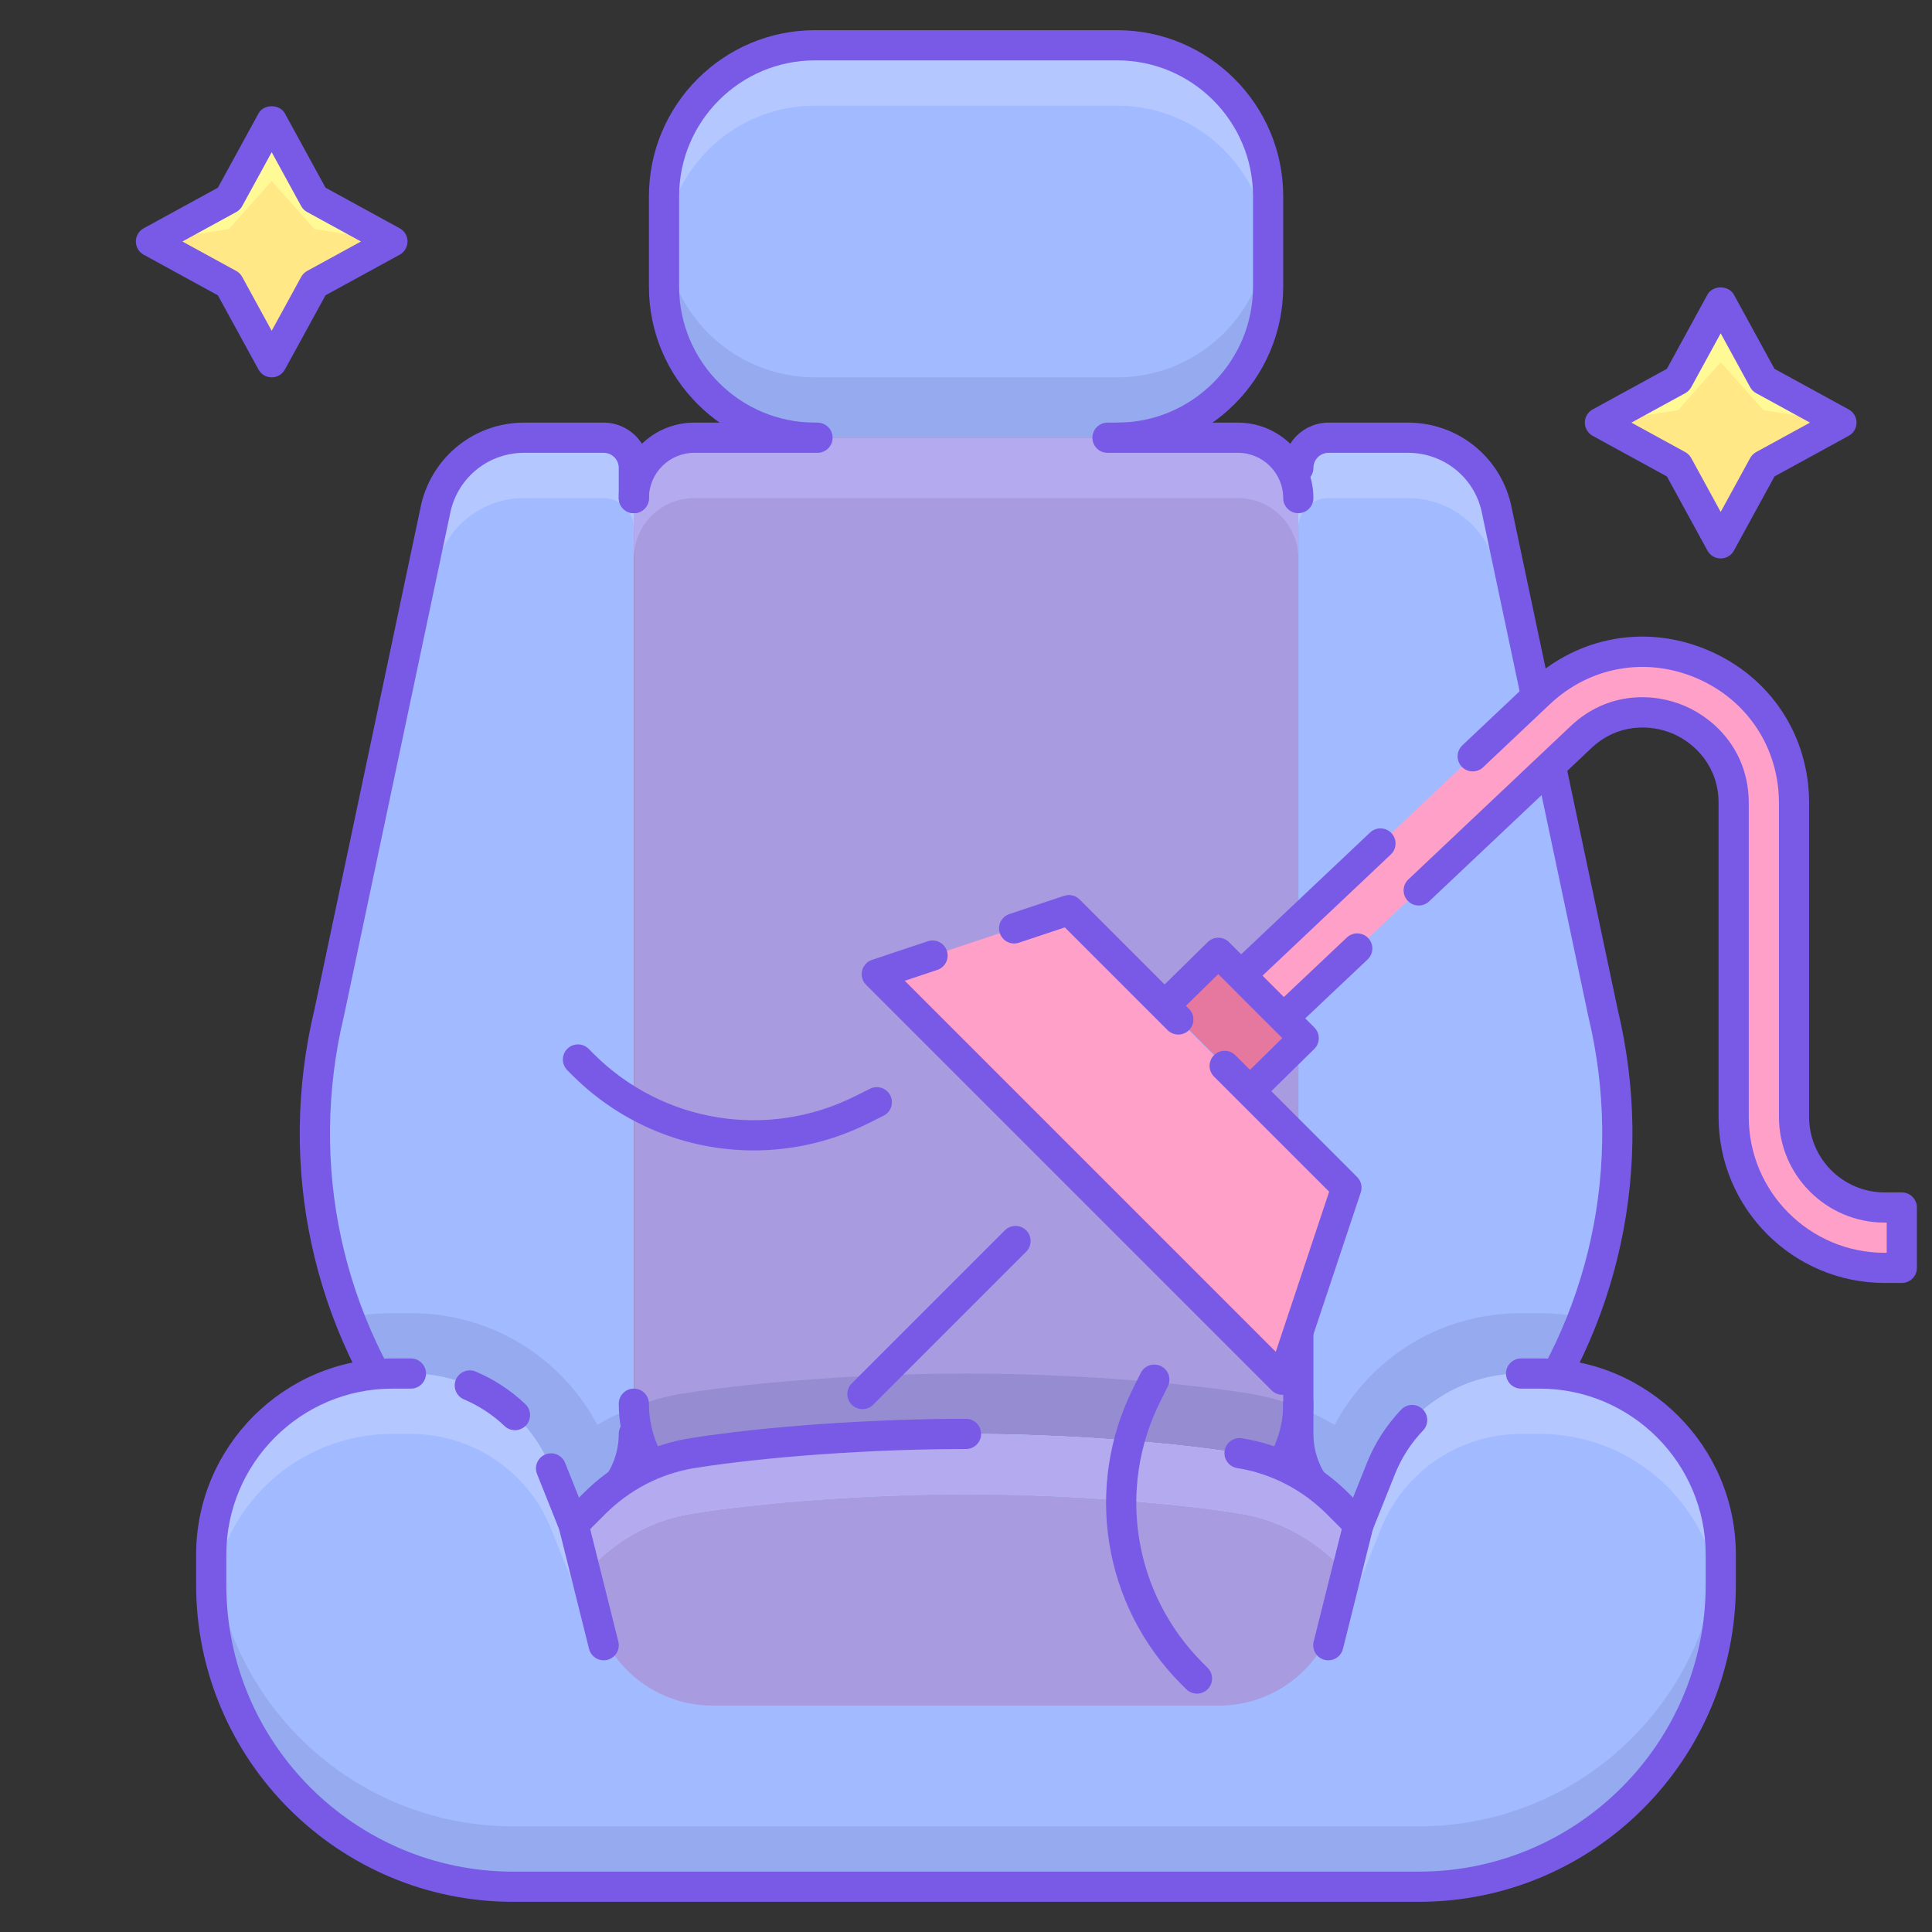 <?xml version="1.0" encoding="utf-8"?>
<!-- Generator: Adobe Illustrator 23.0.1, SVG Export Plug-In . SVG Version: 6.00 Build 0)  -->
<svg version="1.1" id="object" xmlns="http://www.w3.org/2000/svg" xmlns:xlink="http://www.w3.org/1999/xlink" x="0px" y="0px"
	 viewBox="0 0 64 64" style="enable-background:new 0 0 64 64;" xml:space="preserve">
<rect x="0" y="0" width="64" height="64" fill="#333333" stroke="none"/>
<style type="text/css">
	.st0{fill:#96BEF0;}
	.st1{fill:#AAD2FF;}
	.st2{fill:#785AE6;}
	.st3{fill:#8D7BD4;}
	.st4{fill:#826EC8;}
	.st5{fill:#968CD2;}
	.st6{fill:#FFE885;}
	.st7{fill:#FFFA96;}
	.st8{fill:#82AADC;}
	.st9{fill:#FA8CB4;}
	.st10{fill:#F0F0E6;}
	.st11{fill:#DCDCDC;}
	.st12{fill:#FFFFFA;}
	.st13{fill:#E678A0;}
	.st14{fill:#D2648C;}
	.st15{fill:#BEE6FF;}
	.st16{fill:#FFB4BE;}
	.st17{fill:#F0A0AA;}
	.st18{fill:#FFC8D2;}
	.st19{fill:#F09696;}
	.st20{fill:#FFA0C8;}
	.st21{fill:#F0DC78;}
	.st22{fill:#A2BAFF;}
	.st23{fill:#B4C8FF;}
	.st24{fill:#DCDCD2;}
	.st25{fill:#C8C8BE;}
	.st26{fill:#DCC864;}
	.st27{fill:#A99BE0;}
	.st28{fill:#96AAF0;}
	.st29{fill:#C8B450;}
	.st30{fill:#8296DC;}
	.st31{fill:#6E82C8;}
	.st32{fill:#B4AAF0;}
	.st33{fill:#F0F0C8;}
	.st34{fill:#C8BEFF;}
	.st35{fill:#C8DCFF;}
	.st36{fill:#D2FAFF;}
	.st37{fill:#6E96C8;}
</style>
<g>
	<path class="st22" d="M37.009,1.5h-5.006h-5.006c-2.761,0-5,2.239-5,5v3c0,2.761,2.239,5,5,5h5.006h5.006c2.761,0,5-2.239,5-5v-3
		C42.009,3.739,39.77,1.5,37.009,1.5z"/>
	<path class="st28" d="M37.009,12.5h-5.006h-5.006c-2.761,0-5-2.239-5-5v2c0,2.761,2.239,5,5,5h5.006h5.006c2.761,0,5-2.239,5-5v-2
		C42.009,10.261,39.77,12.5,37.009,12.5z"/>
	<path class="st23" d="M37.009,1.5h-5.006h-5.006c-2.761,0-5,2.239-5,5v2c0-2.761,2.239-5,5-5h5.006h5.006c2.761,0,5,2.239,5,5v-2
		C42.009,3.739,39.77,1.5,37.009,1.5z"/>
	<path class="st2" d="M37.008,15c-0.276,0-0.5-0.224-0.5-0.5s0.224-0.5,0.5-0.5c2.481,0,4.5-2.019,4.5-4.5v-3
		c0-2.481-2.019-4.5-4.5-4.5H26.997c-2.481,0-4.5,2.019-4.5,4.5v3c0,2.481,2.019,4.5,4.5,4.5c0.276,0,0.5,0.224,0.5,0.5
		s-0.224,0.5-0.5,0.5c-3.033,0-5.5-2.467-5.5-5.5v-3c0-3.033,2.467-5.5,5.5-5.5h10.011c3.033,0,5.5,2.467,5.5,5.5v3
		C42.508,12.533,40.041,15,37.008,15z"/>
	<path class="st22" d="M20.997,18.5v-3c0-0.552-0.448-1-1-1h-2.635c-1.387,0-2.593,0.951-2.917,2.3l-3.54,16.75
		c-1.206,5.025-0.061,10.325,3.112,14.404l1.079,1.388c0.568,0.731,1.442,1.158,2.368,1.158h0.533c1.657,0,3-1.343,3-3V18.5z"/>
	<path class="st22" d="M20.997,18.5v-3c0-0.552-0.448-1-1-1h-2.635c-1.387,0-2.593,0.951-2.917,2.3l-3.54,16.75
		c-1.206,5.025-0.061,10.325,3.112,14.404l1.079,1.388c0.568,0.731,1.442,1.158,2.368,1.158h0.533c1.657,0,3-1.343,3-3V18.5z"/>
	<path class="st28" d="M17.997,50.5c1.657,0,3-1.343,3-3v-0.889c-0.418,0.164-0.824,0.358-1.209,0.592
		c-1.207-2.272-3.556-3.704-6.176-3.704h-0.615c-0.477,0-0.942,0.05-1.397,0.13c0.592,1.533,1.385,2.997,2.417,4.324l1.08,1.388
		c0.568,0.731,1.442,1.158,2.368,1.158H17.997z"/>
	<path class="st27" d="M41.009,14.5h-9.006h-9.006c-1.105,0-2,0.895-2,2v30c0,2.209,1.791,4,4,4h7.003h7.008c2.209,0,4-1.791,4-4
		v-30C43.009,15.395,42.113,14.5,41.009,14.5z"/>
	<path class="st5" d="M39.009,50.5c2.172,0,3.93-1.734,3.989-3.891c-0.52-0.204-1.061-0.358-1.621-0.447
		C38.865,45.76,35.184,45.5,32,45.5c-3.184,0-6.865,0.26-9.377,0.662c-0.558,0.089-1.097,0.242-1.616,0.445
		c0.058,2.159,1.817,3.893,3.989,3.893h7.003H39.009z"/>
	<path class="st32" d="M41.009,14.5h-9.006h-9.006c-1.105,0-2,0.895-2,2v2c0-1.105,0.895-2,2-2h9.006h9.006c1.105,0,2,0.895,2,2v-2
		C43.009,15.395,42.113,14.5,41.009,14.5z"/>
	<path class="st22" d="M43.009,18.5v-3c0-0.552,0.448-1,1-1h2.635c1.387,0,2.593,0.951,2.917,2.3l3.54,16.75
		c1.206,5.025,0.061,10.325-3.112,14.404l-1.079,1.388c-0.568,0.731-1.442,1.158-2.368,1.158h-0.533c-1.657,0-3-1.343-3-3V18.5z"/>
	<path class="st28" d="M51.003,43.5h-0.615c-2.621,0-4.969,1.431-6.176,3.704c-0.384-0.233-0.787-0.426-1.203-0.59V47.5
		c0,1.657,1.343,3,3,3h0.533c0.926,0,1.8-0.427,2.368-1.158l1.079-1.388c1.031-1.326,1.825-2.79,2.416-4.323
		C51.949,43.55,51.482,43.5,51.003,43.5z"/>
	<path class="st23" d="M19.997,14.5h-2.635c-1.387,0-2.593,0.951-2.917,2.3l-3.54,16.75c-0.396,1.648-0.514,3.324-0.415,4.979
		c0.058-0.996,0.178-1.993,0.415-2.979l3.54-16.75c0.324-1.349,1.53-2.3,2.917-2.3h2.635c0.552,0,1,0.448,1,1v-2
		C20.997,14.948,20.549,14.5,19.997,14.5z"/>
	<path class="st23" d="M44.009,16.5h2.635c1.387,0,2.593,0.951,2.917,2.3l3.54,16.75c0.237,0.986,0.357,1.983,0.414,2.979
		c0.099-1.655-0.019-3.331-0.414-4.979L49.56,16.8c-0.324-1.349-1.53-2.3-2.917-2.3h-2.635c-0.552,0-1,0.448-1,1v2
		C43.009,16.948,43.456,16.5,44.009,16.5z"/>
	<path class="st2" d="M17.997,51h-0.533c-1.088,0-2.095-0.493-2.763-1.351l-1.079-1.388c-3.284-4.223-4.452-9.627-3.204-14.828
		l3.537-16.737C14.338,15.104,15.738,14,17.362,14h2.635c0.827,0,1.5,0.673,1.5,1.5v1c0,0.276-0.224,0.5-0.5,0.5s-0.5-0.224-0.5-0.5
		v-1c0-0.276-0.224-0.5-0.5-0.5h-2.635c-1.16,0-2.16,0.788-2.431,1.917l-3.537,16.737c-1.18,4.917-0.079,10.013,3.017,13.994
		l1.079,1.388C15.968,49.648,16.687,50,17.464,50h0.533c1.378,0,2.5-1.122,2.5-2.5c0-0.276,0.224-0.5,0.5-0.5s0.5,0.224,0.5,0.5
		C21.497,49.43,19.927,51,17.997,51z"/>
	<path class="st2" d="M43.008,17c-0.276,0-0.5-0.224-0.5-0.5c0-0.827-0.673-1.5-1.5-1.5h-4.321c-0.276,0-0.5-0.224-0.5-0.5
		s0.224-0.5,0.5-0.5h4.321c1.378,0,2.5,1.122,2.5,2.5C43.508,16.776,43.285,17,43.008,17z"/>
	<path class="st2" d="M39.008,51H24.997c-2.481,0-4.5-2.019-4.5-4.5c0-0.276,0.224-0.5,0.5-0.5s0.5,0.224,0.5,0.5
		c0,1.93,1.57,3.5,3.5,3.5h14.011c1.93,0,3.5-1.57,3.5-3.5c0-0.276,0.224-0.5,0.5-0.5s0.5,0.224,0.5,0.5
		C43.508,48.981,41.49,51,39.008,51z"/>
	<path class="st2" d="M20.997,17c-0.276,0-0.5-0.224-0.5-0.5c0-1.378,1.122-2.5,2.5-2.5h4.084c0.276,0,0.5,0.224,0.5,0.5
		s-0.224,0.5-0.5,0.5h-4.084c-0.827,0-1.5,0.673-1.5,1.5C21.497,16.776,21.273,17,20.997,17z"/>
	<path class="st2" d="M46.542,51h-0.533c-1.93,0-3.5-1.57-3.5-3.5v-5.679c0-0.276,0.224-0.5,0.5-0.5s0.5,0.224,0.5,0.5V47.5
		c0,1.378,1.122,2.5,2.5,2.5h0.533c0.777,0,1.496-0.352,1.973-0.965l1.08-1.388c3.096-3.98,4.197-9.076,3.02-13.98l-3.543-16.763
		C48.804,15.788,47.804,15,46.644,15h-2.635c-0.276,0-0.5,0.224-0.5,0.5c0,0.276-0.224,0.5-0.5,0.5s-0.5-0.224-0.5-0.5
		c0-0.827,0.673-1.5,1.5-1.5h2.635c1.625,0,3.024,1.104,3.403,2.683l3.543,16.763c1.245,5.188,0.078,10.593-3.207,14.815
		l-1.08,1.388C48.636,50.507,47.629,51,46.542,51z"/>
	<path class="st22" d="M51.003,45.5h-0.615c-2.045,0-3.883,1.245-4.642,3.143L45.003,50.5l-0.687-0.687
		c-0.885-0.885-2.019-1.479-3.255-1.676c-2.218-0.355-5.761-0.637-9.06-0.637c0.005,0-0.005,0,0,0c-3.299,0-6.843,0.282-9.062,0.637
		c-1.235,0.198-2.37,0.792-3.255,1.676L18.997,50.5l-0.743-1.857c-0.759-1.898-2.598-3.143-4.642-3.143h-0.615c-3.314,0-6,2.686-6,6
		v1c0,5.523,4.477,10,10,10h30.006c5.523,0,10-4.477,10-10v-1C57.003,48.186,54.317,45.5,51.003,45.5z"/>
	<path class="st27" d="M19.728,53.496c0.455,1.768,2.049,3.004,3.874,3.004h16.777c1.835,0,3.434-1.248,3.88-3.028l0.744-2.972
		l-0.687-0.687c-0.885-0.885-2.019-1.479-3.255-1.676c-2.218-0.355-5.761-0.637-9.06-0.637s-6.843,0.282-9.062,0.637
		c-1.235,0.198-2.37,0.792-3.255,1.676L18.997,50.5l-0.112-0.281L19.728,53.496z"/>
	<path class="st28" d="M47.003,60.5H16.997c-5.354,0-9.712-4.211-9.975-9.5c-0.014,0.165-0.025,0.331-0.025,0.5v1
		c0,5.523,4.477,10,10,10h30.006c5.523,0,10-4.477,10-10v-1c0-0.169-0.012-0.335-0.025-0.5C56.715,56.289,52.357,60.5,47.003,60.5z"
		/>
	<path class="st23" d="M51.003,45.5h-0.615c-2.045,0-3.883,1.245-4.642,3.143L45.003,50.5l-0.687-0.687
		c-0.885-0.885-2.019-1.479-3.255-1.676c-2.218-0.355-5.761-0.637-9.06-0.637s-6.843,0.282-9.062,0.637
		c-1.235,0.198-2.37,0.792-3.255,1.676L18.997,50.5l-0.743-1.857c-0.759-1.898-2.598-3.143-4.642-3.143h-0.615c-3.314,0-6,2.686-6,6
		v1c0,0.169,0.017,0.333,0.025,0.5c0.255-3.079,2.83-5.5,5.975-5.5h0.615c2.045,0,3.883,1.245,4.642,3.143l0.743,1.857l0.687-0.687
		c0.885-0.885,2.019-1.479,3.255-1.676c2.218-0.355,5.762-0.637,9.062-0.637s6.842,0.282,9.06,0.637
		c1.236,0.198,2.37,0.792,3.255,1.676l0.687,0.687l0.743-1.857c0.759-1.898,2.598-3.143,4.642-3.143h0.615
		c3.145,0,5.72,2.421,5.975,5.5c0.008-0.167,0.025-0.331,0.025-0.5v-1C57.003,48.186,54.317,45.5,51.003,45.5z"/>
	<path class="st32" d="M19.374,52.123l0.31-0.31c0.885-0.885,2.019-1.479,3.255-1.676c2.218-0.355,5.762-0.637,9.062-0.637
		s6.842,0.282,9.06,0.637c1.236,0.198,2.37,0.792,3.255,1.676l0.286,0.286l0.401-1.599l-0.687-0.687
		c-0.885-0.885-2.019-1.479-3.255-1.676c-2.218-0.355-5.761-0.637-9.06-0.637s-6.843,0.282-9.062,0.637
		c-1.235,0.198-2.37,0.792-3.255,1.676L18.997,50.5l-0.112-0.281L19.374,52.123z"/>
	<path class="st2" d="M45.186,51.39l-1.223-1.223c-0.825-0.825-1.856-1.356-2.98-1.536c-0.273-0.043-0.458-0.3-0.415-0.572
		s0.3-0.457,0.572-0.415c1.334,0.213,2.555,0.841,3.53,1.816l0.151,0.151l0.461-1.153c0.264-0.659,0.646-1.251,1.136-1.763
		c0.191-0.2,0.508-0.207,0.707-0.015c0.2,0.191,0.207,0.507,0.015,0.707c-0.4,0.418-0.713,0.904-0.929,1.443L45.186,51.39z"/>
	<path class="st2" d="M47.003,63H16.997c-5.79,0-10.5-4.71-10.5-10.5v-1c0-3.584,2.916-6.5,6.5-6.5h0.615c0.276,0,0.5,0.224,0.5,0.5
		s-0.224,0.5-0.5,0.5h-0.615c-3.033,0-5.5,2.467-5.5,5.5v1c0,5.238,4.262,9.5,9.5,9.5h30.006c5.238,0,9.5-4.262,9.5-9.5v-1
		c0-3.033-2.467-5.5-5.5-5.5h-0.615c-0.276,0-0.5-0.224-0.5-0.5s0.224-0.5,0.5-0.5h0.615c3.584,0,6.5,2.916,6.5,6.5v1
		C57.503,58.29,52.792,63,47.003,63z"/>
	<path class="st2" d="M17.059,47.377c-0.124,0-0.248-0.045-0.345-0.138c-0.394-0.375-0.847-0.671-1.346-0.883
		c-0.254-0.108-0.373-0.401-0.265-0.656c0.108-0.255,0.403-0.372,0.656-0.265c0.61,0.259,1.164,0.622,1.645,1.08
		c0.2,0.19,0.208,0.507,0.018,0.707C17.323,47.325,17.191,47.377,17.059,47.377z"/>
	<path class="st2" d="M18.814,51.39l-1.024-2.561c-0.103-0.256,0.022-0.547,0.279-0.65c0.254-0.103,0.547,0.022,0.65,0.279
		l0.461,1.153l0.151-0.151c0.975-0.976,2.196-1.604,3.53-1.816C25.301,47.252,28.889,47,32,47c0.276,0,0.5,0.224,0.5,0.5
		S32.277,48,32,48c-3.063,0-6.589,0.248-8.982,0.63c-1.125,0.18-2.155,0.711-2.98,1.536L18.814,51.39z"/>
	<path class="st2" d="M19.997,55c-0.224,0-0.428-0.151-0.484-0.379l-1-4c-0.067-0.268,0.096-0.539,0.364-0.606
		c0.268-0.067,0.539,0.095,0.606,0.364l1,4c0.067,0.268-0.096,0.539-0.364,0.606C20.078,54.995,20.037,55,19.997,55z"/>
	<path class="st2" d="M28.57,46.68c-0.128,0-0.256-0.049-0.354-0.146c-0.195-0.195-0.195-0.512,0-0.707l5.071-5.071
		c0.195-0.195,0.512-0.195,0.707,0s0.195,0.512,0,0.707l-5.071,5.071C28.826,46.631,28.698,46.68,28.57,46.68z"/>
	<path class="st20" d="M63,42h-0.57c-2.757,0-5-2.243-5-5V26.602c0-1.456-0.937-2.377-1.812-2.755
		c-0.876-0.378-2.189-0.425-3.248,0.574L41.045,35.118l-1.373-1.454l11.324-10.697c1.475-1.393,3.548-1.761,5.412-0.957
		c1.863,0.803,3.021,2.562,3.021,4.592V37c0,1.654,1.346,3,3,3H63V42z"/>
	<path class="st2" d="M41.045,35.618c-0.133,0-0.265-0.053-0.363-0.157c-0.19-0.201-0.181-0.517,0.02-0.707l3.915-3.698
		c0.202-0.189,0.517-0.18,0.707,0.02c0.19,0.201,0.181,0.517-0.02,0.707l-3.915,3.698C41.292,35.573,41.168,35.618,41.045,35.618z"
		/>
	<path class="st2" d="M63,42.5h-0.57c-3.033,0-5.5-2.467-5.5-5.5V26.602c0-1.213-0.78-1.981-1.51-2.296
		c-0.731-0.314-1.824-0.354-2.707,0.479L47.34,29.86c-0.201,0.19-0.517,0.18-0.707-0.02c-0.19-0.201-0.181-0.517,0.02-0.707
		l5.373-5.076c1.234-1.167,2.766-1.111,3.789-0.67c1.022,0.44,2.115,1.516,2.115,3.214V37c0,2.481,2.019,4.5,4.5,4.5h0.07v-1h-0.07
		c-1.93,0-3.5-1.57-3.5-3.5V26.602c0-1.826-1.042-3.41-2.719-4.133c-1.679-0.722-3.544-0.392-4.871,0.861l-2.211,2.088
		c-0.201,0.189-0.518,0.18-0.707-0.02c-0.19-0.201-0.181-0.517,0.02-0.707l2.211-2.088c1.623-1.533,3.905-1.937,5.953-1.053
		c2.05,0.883,3.323,2.819,3.323,5.051V37c0,1.378,1.122,2.5,2.5,2.5H63c0.276,0,0.5,0.224,0.5,0.5v2
		C63.5,42.276,63.276,42.5,63,42.5z"/>
	<path class="st2" d="M39.672,34.164c-0.133,0-0.265-0.053-0.363-0.157c-0.19-0.201-0.181-0.517,0.02-0.707l6.057-5.722
		c0.201-0.19,0.518-0.18,0.707,0.02c0.19,0.201,0.181,0.517-0.02,0.707l-6.057,5.722C39.919,34.119,39.795,34.164,39.672,34.164z"/>
	<polygon class="st13" points="41.438,36.15 38.61,33.322 40.359,31.563 43.187,34.391 	"/>
	<path class="st2" d="M41.461,36.587c-0.129,0-0.259-0.05-0.356-0.149c-0.194-0.197-0.191-0.514,0.006-0.707l1.366-1.342
		l-2.121-2.121l-1.373,1.348c-0.198,0.193-0.515,0.19-0.707-0.006c-0.194-0.197-0.191-0.514,0.006-0.707l1.726-1.696
		c0.196-0.192,0.51-0.191,0.704,0.003l2.828,2.828c0.094,0.094,0.147,0.222,0.146,0.356c0,0.133-0.055,0.261-0.149,0.354
		l-1.726,1.696C41.714,36.539,41.587,36.587,41.461,36.587z"/>
	<path class="st2" d="M24.966,38.109c-2.203,0-4.375-0.858-6.008-2.492l-0.166-0.166c-0.195-0.195-0.195-0.512,0-0.707
		s0.512-0.195,0.707,0l0.166,0.166c2.286,2.287,5.764,2.852,8.657,1.405l0.5-0.25c0.248-0.123,0.548-0.023,0.671,0.224
		c0.124,0.247,0.023,0.547-0.224,0.671l-0.5,0.25C27.558,37.815,26.256,38.109,24.966,38.109z"/>
	<path class="st2" d="M39.652,56.104c-0.128,0-0.256-0.049-0.354-0.146l-0.166-0.166c-2.591-2.591-3.231-6.534-1.592-9.812l0.25-0.5
		c0.123-0.247,0.424-0.347,0.671-0.224c0.247,0.124,0.347,0.424,0.224,0.671l-0.25,0.5c-1.446,2.892-0.882,6.371,1.405,8.657
		l0.166,0.166c0.195,0.195,0.195,0.512,0,0.707C39.908,56.056,39.78,56.104,39.652,56.104z"/>
	<path class="st2" d="M44.003,55c-0.04,0-0.081-0.005-0.122-0.015c-0.268-0.067-0.431-0.338-0.364-0.606l1-4
		c0.066-0.269,0.335-0.432,0.606-0.364c0.268,0.067,0.431,0.338,0.364,0.606l-1,4C44.431,54.849,44.228,55,44.003,55z"/>
	<polygon class="st6" points="9,4 10.414,6.586 13,8 10.414,9.414 9,12 7.586,9.414 5,8 7.586,6.586 	"/>
	<polygon class="st7" points="7.586,7.586 9,6 10.414,7.586 13,8 10.414,6.586 9,4 7.586,6.586 5,8 	"/>
	<g>
		<path class="st2" d="M9,12.5c-0.183,0-0.351-0.1-0.438-0.26L7.217,9.783L4.76,8.438C4.6,8.351,4.5,8.183,4.5,8
			s0.1-0.351,0.26-0.438l2.457-1.344L8.562,3.76c0.175-0.321,0.702-0.321,0.877,0l1.344,2.457l2.457,1.344
			C13.4,7.649,13.5,7.817,13.5,8s-0.1,0.351-0.26,0.438l-2.457,1.344L9.438,12.24C9.351,12.4,9.183,12.5,9,12.5z M6.042,8
			l1.784,0.976C7.91,9.021,7.979,9.09,8.024,9.174L9,10.958l0.976-1.784c0.046-0.084,0.115-0.153,0.199-0.199L11.958,8l-1.784-0.976
			C10.09,6.979,10.021,6.91,9.976,6.826L9,5.042L8.024,6.826C7.979,6.91,7.91,6.979,7.826,7.024L6.042,8z"/>
	</g>
	<polygon class="st6" points="57,10 58.414,12.586 61,14 58.414,15.414 57,18 55.586,15.414 53,14 55.586,12.586 	"/>
	<polygon class="st7" points="55.586,13.586 57,12 58.414,13.586 61,14 58.414,12.586 57,10 55.586,12.586 53,14 	"/>
	<g>
		<path class="st2" d="M57,18.5c-0.183,0-0.351-0.1-0.438-0.26l-1.344-2.457l-2.457-1.344C52.6,14.351,52.5,14.183,52.5,14
			s0.1-0.351,0.26-0.438l2.457-1.344l1.344-2.457c0.175-0.321,0.702-0.321,0.877,0l1.344,2.457l2.457,1.344
			C61.4,13.649,61.5,13.817,61.5,14s-0.1,0.351-0.26,0.438l-2.457,1.344l-1.344,2.457C57.351,18.4,57.183,18.5,57,18.5z M54.042,14
			l1.784,0.976c0.084,0.046,0.153,0.115,0.199,0.199L57,16.958l0.976-1.784c0.046-0.084,0.115-0.153,0.199-0.199L59.958,14
			l-1.784-0.976c-0.084-0.046-0.153-0.115-0.199-0.199L57,11.042l-0.976,1.784c-0.046,0.084-0.115,0.153-0.199,0.199L54.042,14z"/>
	</g>
	<polygon class="st20" points="42.48,45.705 29.045,32.27 35.409,30.149 44.601,39.341 	"/>
	<path class="st2" d="M39.032,34.271c-0.128,0-0.256-0.049-0.354-0.146l-3.404-3.404l-1.521,0.507
		c-0.265,0.088-0.545-0.054-0.632-0.316c-0.087-0.262,0.054-0.545,0.316-0.632l1.815-0.605c0.179-0.06,0.377-0.013,0.512,0.121
		l3.623,3.623c0.195,0.195,0.195,0.512,0,0.707C39.288,34.223,39.16,34.271,39.032,34.271z"/>
	<path class="st2" d="M42.48,46.205c-0.131,0-0.259-0.052-0.354-0.146L28.691,32.624c-0.123-0.123-0.173-0.3-0.133-0.468
		c0.04-0.169,0.164-0.305,0.329-0.359l1.847-0.616c0.264-0.087,0.545,0.054,0.632,0.316c0.087,0.262-0.054,0.545-0.316,0.632
		l-1.079,0.36l12.291,12.291l1.768-5.303l-3.815-3.815c-0.195-0.195-0.195-0.512,0-0.707s0.512-0.195,0.707,0l4.034,4.033
		c0.134,0.134,0.181,0.332,0.121,0.512l-2.122,6.364c-0.055,0.165-0.19,0.289-0.359,0.329C42.557,46.201,42.518,46.205,42.48,46.205
		z"/>
</g>
</svg>
